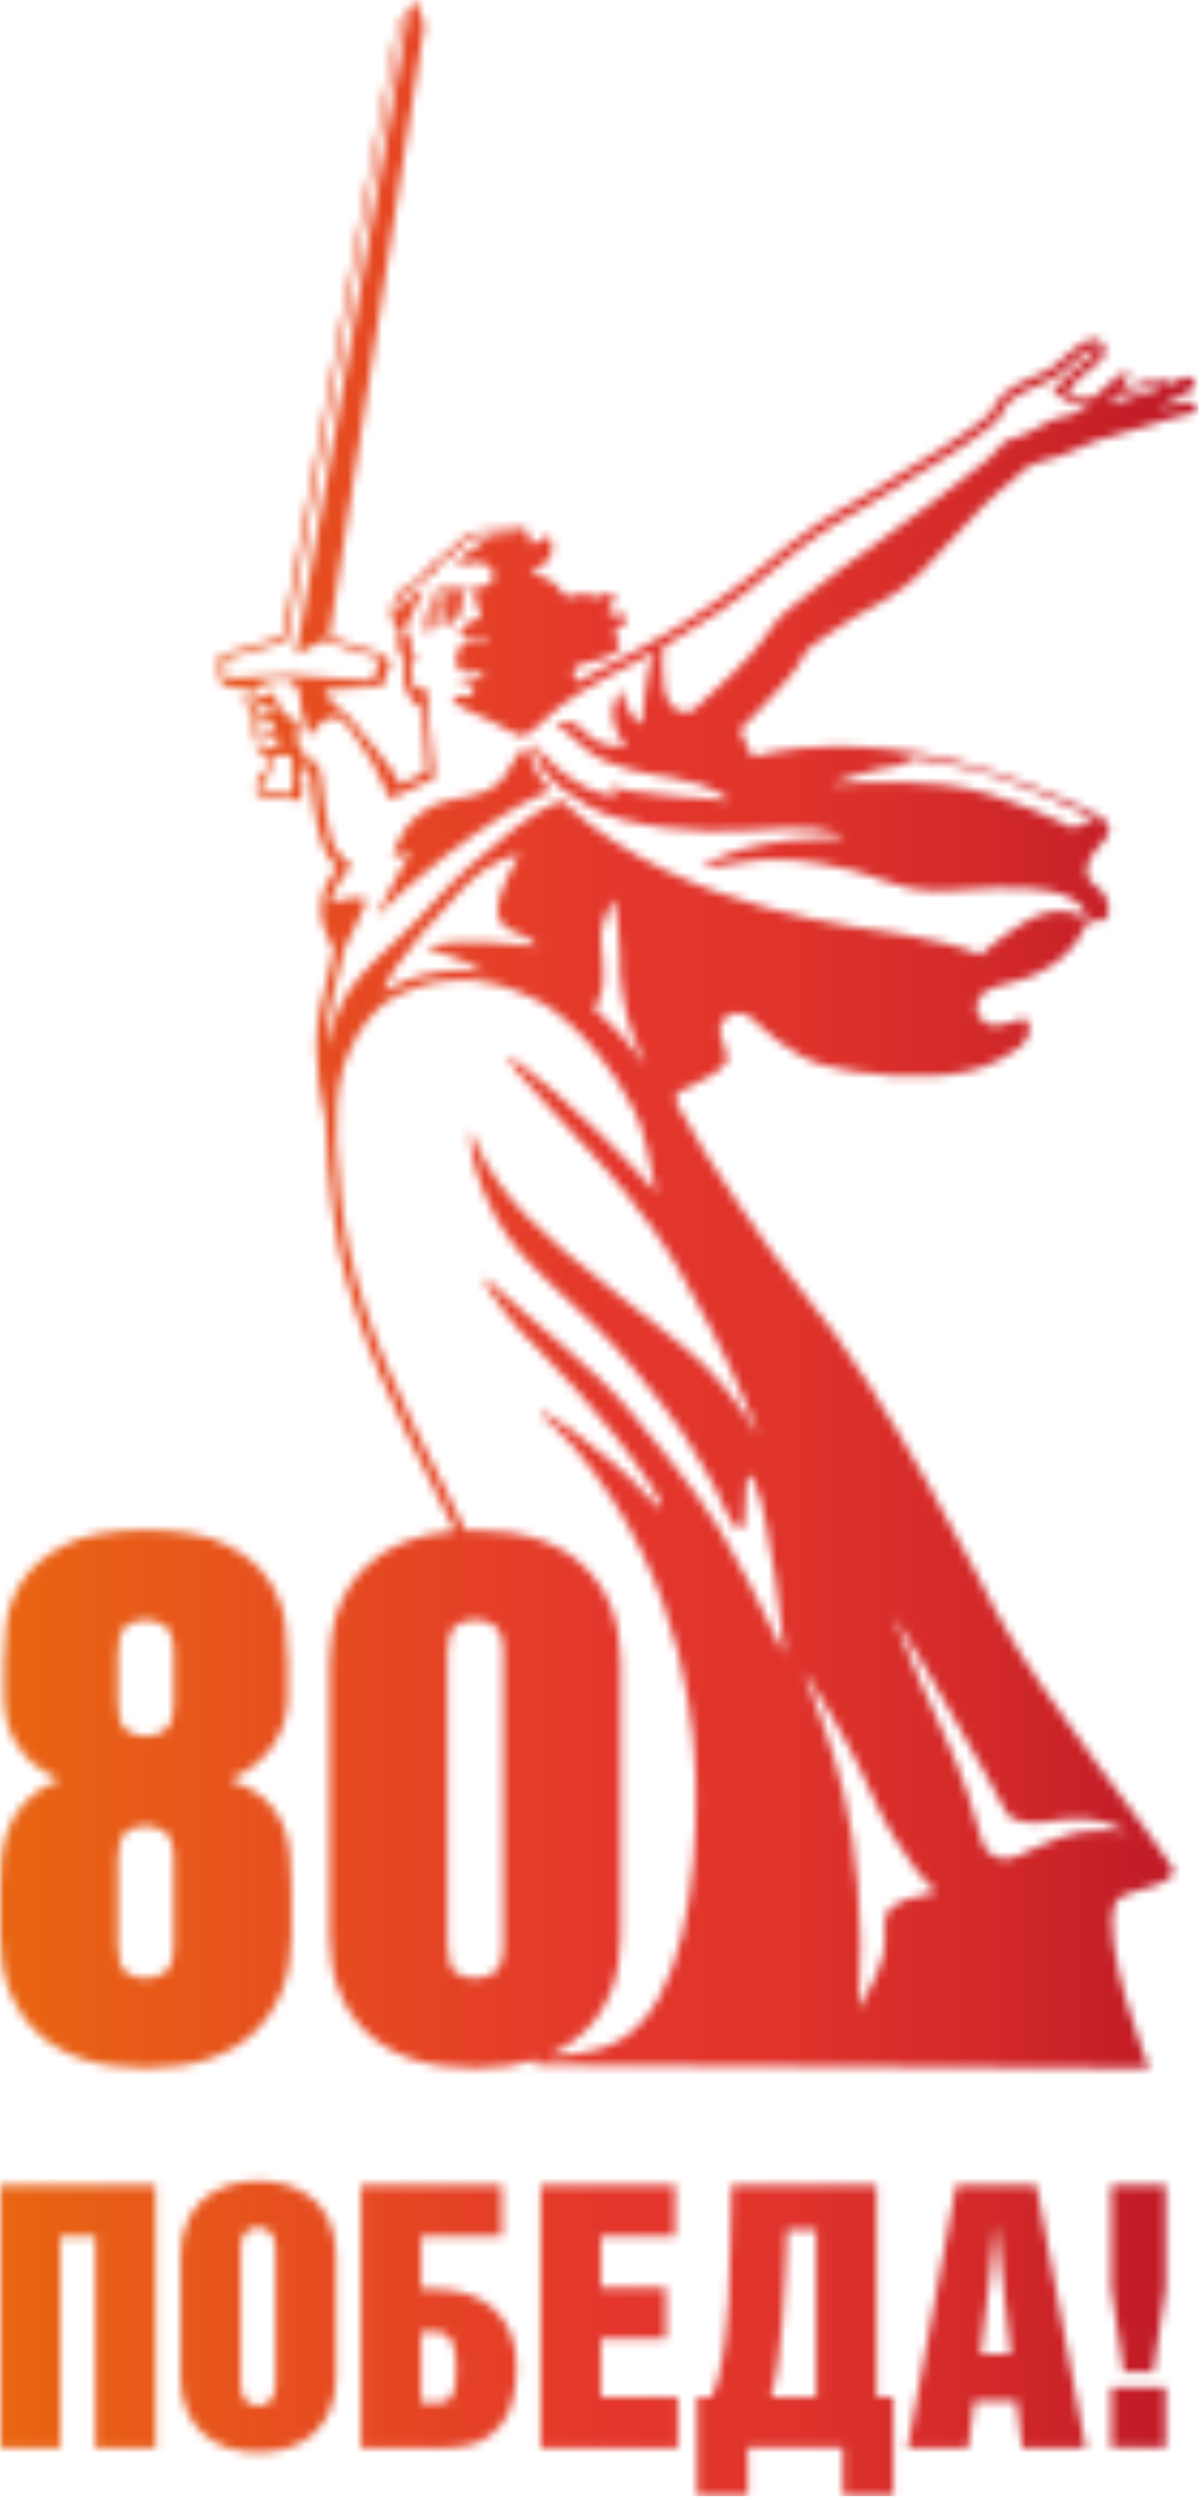 <?xml version="1.0" encoding="UTF-8"?> <svg xmlns="http://www.w3.org/2000/svg" width="140" height="291" viewBox="0 0 140 291" fill="none"><mask id="mask0_1104_10293" style="mask-type:luminance" maskUnits="userSpaceOnUse" x="0" y="0" width="140" height="291"><path d="M129.43 284.9H135.76V277.85H129.43V284.9ZM0.02 254.35V284.91H7.03V260.26H11.11V284.91H18.12V254.35H0.02ZM49.05 271.39H50.66C51.2 271.39 51.63 271.51 51.96 271.75C52.29 271.99 52.53 272.3 52.7 272.68C52.87 273.06 52.98 273.5 53.04 274C53.1 274.5 53.13 275.01 53.13 275.55C53.13 276.32 53.1 276.96 53.04 277.48C52.98 278 52.87 278.43 52.7 278.75C52.53 279.08 52.27 279.32 51.94 279.47C51.6 279.63 51.13 279.7 50.54 279.7H49.05V271.39ZM42.04 254.35V284.91H52.03C53.59 284.91 54.89 284.65 55.94 284.15C56.99 283.64 57.82 282.96 58.45 282.11C59.07 281.26 59.51 280.26 59.77 279.11C60.02 277.96 60.15 276.75 60.15 275.48C60.15 272.62 59.3 270.39 57.6 268.81C55.9 267.22 53.49 266.43 50.38 266.43H49.06V260.27H58.45V254.36H42.04V254.35ZM62.98 254.35V284.91H78.96V279H69.99V272.2H77.56V266.29H69.99V260.25H78.62V254.34H62.98V254.35ZM90.59 275.17C90.8 273.64 90.98 272 91.12 270.24C91.26 268.48 91.37 266.68 91.46 264.82C91.54 262.96 91.62 261.2 91.67 259.53H95.07V279H89.76C90.1 277.98 90.38 276.7 90.59 275.17ZM85.21 254.35C85.15 256.39 85.11 258.57 85.08 260.89C85.05 263.21 84.97 265.5 84.85 267.75C84.72 270 84.51 272.11 84.21 274.08C83.91 276.05 83.48 277.68 82.92 278.99H81.18V290.51H87.09V284.9H98.16V290.51H104.05V278.99H102.09V254.34H85.21V254.35ZM116 259.11H116.08L117.74 274.03H114.21L116 259.11ZM111.36 254.35L105.71 284.91H112.76L113.48 279.47H118.41L119.05 284.91H126.45L120.71 254.35H111.36ZM129.43 254.35V266.29L130.88 276.06H134.32L135.77 266.29V254.35H129.43ZM28.89 279.66C28.61 279.45 28.4 279.19 28.27 278.89C28.14 278.59 28.07 278.28 28.06 277.95C28.04 277.63 28.04 277.36 28.04 277.16V262.07C28.04 261.81 28.05 261.52 28.06 261.2C28.07 260.88 28.14 260.57 28.27 260.29C28.4 260.01 28.6 259.77 28.89 259.57C29.17 259.37 29.57 259.27 30.08 259.27C30.59 259.27 30.98 259.37 31.25 259.57C31.52 259.77 31.72 260.01 31.84 260.29C31.97 260.57 32.05 260.88 32.07 261.2C32.1 261.53 32.11 261.82 32.11 262.07V277.16C32.11 277.36 32.1 277.62 32.07 277.95C32.04 278.28 31.96 278.59 31.84 278.89C31.71 279.19 31.51 279.44 31.25 279.66C30.98 279.87 30.59 279.98 30.08 279.98C29.57 279.97 29.18 279.87 28.89 279.66ZM26.47 254.39C25.36 254.76 24.41 255.3 23.6 256.03C22.79 256.75 22.16 257.67 21.71 258.79C21.26 259.91 21.03 261.21 21.03 262.68V276.58C21.03 279.33 21.84 281.49 23.45 283.06C25.06 284.63 27.28 285.42 30.08 285.42C32.91 285.42 35.13 284.63 36.73 283.06C38.33 281.49 39.13 279.33 39.13 276.58V262.68C39.13 261.21 38.9 259.91 38.45 258.79C38 257.67 37.37 256.75 36.56 256.03C35.75 255.31 34.8 254.76 33.69 254.39C32.59 254.02 31.38 253.84 30.08 253.84C28.78 253.84 27.57 254.02 26.47 254.39ZM14.67 229.53C14.04 229.04 13.73 227.97 13.73 226.3V216.48C13.73 214.82 14.04 213.74 14.67 213.25C15.3 212.76 16.07 212.52 16.98 212.52C17.84 212.52 18.59 212.77 19.25 213.25C19.9 213.74 20.24 214.81 20.24 216.48V226.3C20.24 227.97 19.91 229.04 19.25 229.53C18.59 230.02 17.83 230.26 16.98 230.26C16.07 230.26 15.3 230.02 14.67 229.53ZM14.67 201.34C14.04 200.85 13.73 199.78 13.73 198.13V192.48C13.73 190.82 14.04 189.75 14.67 189.27C15.3 188.78 16.07 188.54 16.98 188.54C17.84 188.54 18.59 188.78 19.25 189.27C19.9 189.76 20.24 190.83 20.24 192.48V198.13C20.24 199.79 19.91 200.86 19.25 201.34C18.59 201.83 17.83 202.07 16.98 202.07C16.07 202.06 15.3 201.82 14.67 201.34ZM7.43 179.87C5.17 181.07 3.53 182.5 2.5 184.15C1.47 185.81 0.87 187.51 0.7 189.25C0.53 190.99 0.44 192.41 0.44 193.49V197.69C0.44 198.43 0.54 199.25 0.74 200.13C0.94 201.02 1.3 201.9 1.81 202.79C2.32 203.67 2.99 204.49 3.82 205.23C4.65 205.97 5.69 206.6 6.95 207.12C5.24 207.81 3.91 208.66 2.96 209.69C2.01 210.72 1.33 211.83 0.9 213.03C0.47 214.23 0.22 215.45 0.13 216.67C0.04 217.9 0 219.05 0 220.14V225.28C0 230.02 1.44 233.78 4.33 236.55C7.21 239.32 11.43 240.71 16.97 240.71C22.51 240.71 26.72 239.33 29.61 236.55C32.49 233.78 33.94 230.02 33.94 225.28V220.14C33.94 218.6 33.88 217.17 33.77 215.86C33.66 214.55 33.35 213.33 32.87 212.22C32.38 211.1 31.67 210.13 30.73 209.3C29.79 208.47 28.46 207.75 26.75 207.12C28.01 206.6 29.08 205.96 29.96 205.19C30.84 204.42 31.55 203.6 32.06 202.75C32.57 201.89 32.94 201.02 33.17 200.14C33.4 199.25 33.51 198.44 33.51 197.7V193.5C33.51 192.42 33.42 191 33.25 189.26C33.08 187.52 32.48 185.82 31.45 184.16C30.42 182.5 28.78 181.07 26.52 179.88C24.26 178.68 21.08 178.08 16.96 178.08C12.87 178.07 9.69 178.67 7.43 179.87ZM59.71 88.79C57.17 94.34 52.75 91.49 48.75 94.84C46.16 97.01 45.78 99.76 45.78 99.76C45.78 99.76 46.89 99.47 47.87 99.26C47.4 99.68 43.85 106.6 43.75 106.77C43.65 106.94 48.7 101.31 58.11 95.19C61.49 92.99 64.11 92.04 64.11 92.04C62.15 90.08 61.34 86.92 61.34 86.92C61.34 86.92 60.27 87.56 59.71 88.79ZM50.7 70.97C51.09 70.54 51.82 70.28 52.05 70.24C52.28 70.2 52.32 70.27 52.32 70.27C52.3 70.35 52.27 70.42 52.25 70.5C52.25 70.5 51.42 70.81 51.09 71.15C50.75 71.49 50.55 71.72 50.49 71.9C50.44 72.08 50.39 72.18 50.39 72.18C50.39 72.18 50.31 71.41 50.7 70.97ZM53.26 68.55C50.58 67.96 49.73 69.75 49.73 69.75C50.81 69.35 51.72 68.86 52.65 69.56C52.03 69.62 50.79 69.82 50.13 70.6C49.25 71.64 49.58 72.94 49.62 73.78C49.63 73.92 50.08 73.19 50.55 73.06C50.46 72.75 50.47 72.63 50.59 72.28C50.75 71.72 51.23 71.32 51.67 71.19C51.62 71.86 51.92 71.75 52.57 71.85C52.52 71.92 52.47 71.98 52.41 72.04C52.33 72.04 52.24 72.04 52.16 72.04C51.99 72.04 51.83 72.04 51.67 72.08C51.45 72.13 51.2 72.18 51 72.46C51.6 72.37 52 72.5 51.98 72.94C53.41 72 54.09 71.25 53.73 69.67C54.16 69.07 54.42 68.63 54.47 67.88C54.04 68.32 53.9 68.6 53.26 68.55ZM93.63 194.55C93.63 194.55 95.44 197.17 96.53 199.17C98.14 202.14 98.92 203.02 101.61 209C103.07 212.25 104.98 215.4 106.44 217.28C106.9 217.87 107.3 218.33 107.6 218.69L109.03 220.17L105.68 221.06C105.57 221.1 105.45 221.14 105.33 221.18C102.9 221.98 102.98 223.48 103.03 224.88C103.08 226.23 103.49 228.11 100 233.79C101.28 212.03 96.32 202.22 93.63 194.55ZM53.05 229.53C52.42 229.05 52.11 227.97 52.11 226.31V192.48C52.11 190.82 52.42 189.75 53.05 189.26C53.68 188.77 54.45 188.53 55.36 188.53C56.22 188.53 56.97 188.77 57.63 189.26C58.29 189.75 58.62 190.82 58.62 192.48V226.31C58.62 227.97 58.29 229.04 57.63 229.53C56.97 230.02 56.22 230.26 55.36 230.26C54.45 230.26 53.68 230.02 53.05 229.53ZM114.34 214.17C113.55 211.18 112.15 206.6 110.09 202.18C106.84 195.2 107.21 195.63 105.78 192.35C105.54 191.8 103.91 187.83 104.24 188.34C106.45 191.75 109.17 196.42 112.06 201.63C113.08 203.47 115.76 208.05 117.25 211C117.84 212.16 120.49 212.21 120.82 212.16C125.84 211.47 127.52 211.29 131.38 213.22C131.38 213.22 131.02 213.17 130.52 213.12C129.87 213.05 129 212.99 128.39 213.04C125.76 213.24 125.16 213.06 121.25 214.79C120.69 215.04 119.61 215.52 118.52 216.02C118.05 216.23 117.55 216.34 117.07 216.34C115.85 216.33 114.73 215.64 114.34 214.17ZM51.72 173.03C47.09 163.79 42.71 155.05 40.55 144.94C39.77 141.26 39.37 136.22 39.18 133.01C39.14 130.37 39.1 127.01 39.98 124.21C40.24 123.38 40.96 121.64 41.77 120.21C42.59 118.78 43.6 117.88 44.17 117.31C44.78 116.7 47.48 114.57 52.25 114.14C57.15 113.7 59.97 115.36 61.44 115.88C62.87 116.38 68.76 119.44 73.84 129.16C75.05 131.47 75.62 134.95 76.45 138.79C67.44 128.86 59.47 122.64 59.17 123.11C58.83 123.63 68.4 133.57 69.14 134.5C69.57 135.04 75.58 141.21 79.73 148.97C79.74 148.99 79.75 149 79.75 149.02C79.95 149.42 80.16 149.81 80.38 150.2C83.78 156.13 86.39 161.81 88.38 167.16C85.99 163.15 83.06 159.49 79.53 156.68C67.28 146.9 62.29 143.48 58.15 137.76C55.76 134.46 54.79 131.39 54.79 131.39C54.64 134.08 55.48 137.49 57.76 141.7C61.23 148.11 67.63 151.62 73.91 159.4C79.75 166.63 80.03 167.47 83.21 173.02C84.35 175 85.07 177.97 86.33 177.97C87.05 177.97 86.65 171.55 87.19 171.68C87.5 171.75 87.71 172.2 87.83 172.45C88.5 173.83 88.81 175.42 89.13 176.91C89.61 179.15 89.98 181.41 90.31 183.68C90.66 186.06 90.96 188.46 91.2 190.86C91.23 191.15 91.26 191.44 91.28 191.73C91.3 191.96 91.26 192.36 91.35 192.57C88.48 186.37 85.39 180.65 83.78 177.97C80.62 172.7 74.32 165.4 73.19 164.04C68.95 158.97 62 153.89 57.51 149.62C54.28 146.55 58.6 152.74 60.66 154.94C63.56 158.05 70.24 164.29 75.95 173.09C77.57 175.58 77.48 176.5 75.18 173.89C71.19 169.35 60.55 161.84 63.52 165.12C63.52 165.12 65.39 166.66 66.91 168.47C80.31 184.4 81.05 202.86 81.05 209.01C81.11 219.03 79.54 232.74 72.6 237.2C69.27 239.34 64.75 239.24 63.93 239.2C65.48 238.54 66.82 237.67 67.96 236.58C70.84 233.81 72.29 230.05 72.29 225.31V193.52C72.29 188.78 70.85 185.02 67.96 182.25C65.07 179.48 60.86 178.1 55.32 178.1C54.94 178.1 54.57 178.12 54.2 178.14C53.41 176.4 52.57 174.71 51.72 173.03ZM69.22 117.5C69.44 117.13 70.08 115.9 70.19 114.84C70.31 113.7 70.27 112.76 70.19 111.9C70.11 111.04 70.05 109.87 70 109.42C69.82 107.83 71.15 105 71.55 104.68C71.78 105.17 72.19 109.9 72.17 110.6C71.93 118.66 75.39 124.2 75.39 124.2C71.7 119.16 69.3 117.71 69.22 117.5ZM53.85 103.46C57.74 99.42 60.52 99.51 60.52 99.51C60.52 99.51 58.59 102.61 58.12 104.68C57.7 106.49 58.06 107.85 59.94 108.48C62.09 109.21 62.5 110.18 62.5 110.18C62.5 110.18 52.41 108.79 49.61 110.42C49.61 110.42 53.52 111.22 56.65 113.31C56.42 113.27 54.56 112.64 51.37 113.07C48.3 113.49 46.26 114.52 45.08 115.28C45.01 115.32 44.95 115.35 44.9 115.35C44.33 115.36 45.61 112.03 53.85 103.46ZM106.39 88.76C105.97 88.46 105.36 88.2 104.63 87.99C107.95 88.38 110.98 88.94 113.46 89.58C115.87 90.2 120.95 92.13 125.98 94.56C126.3 94.72 127.09 95.14 127.63 95.43C126.42 95.57 124.98 96.42 124.98 96.42C124.98 96.42 117 92.11 110.02 91.35C104.25 90.72 96.82 91.23 96.82 91.23C96.82 91.23 100.28 89.67 106.39 88.76ZM30.51 92.08L30.62 90.43L31.38 90.28L31.55 88.22C31.8 88.12 32.17 87.98 32.35 87.94C33.45 87.64 34.05 88.19 34.05 88.19L33.92 90.12L34.15 90.27C34.15 90.27 34.07 92.23 34 92.38C34 92.39 33.95 92.39 33.88 92.39C33.27 92.4 30.51 92.08 30.51 92.08ZM30.22 86.93C30.16 86.23 30.47 86.04 30.47 86.04C30.47 86.04 30.88 85.6 31.81 85.64C32.43 85.67 32.51 85.95 32.51 86.2C32.51 86.55 32.16 86.91 31.7 86.99C31.26 87.06 30.52 87.3 30.5 87.52C30.4 87.39 30.25 87.18 30.22 86.93ZM29.9 85.38C29.58 84.3 30.87 83.88 31.13 83.86C31.34 83.84 31.67 83.76 31.84 84.08C31.91 84.22 32.06 84.78 31.41 85.09C30.78 85.39 30.58 85.44 30.36 85.71C30.31 85.77 30.22 85.91 30.23 85.95C30.09 85.85 30 85.73 29.9 85.38ZM29.53 83.44C29.27 82.41 30.51 82.11 30.83 82.08C31.05 82.06 31.36 82.09 31.55 82.35C31.63 82.46 31.69 82.69 31.57 82.91C31.43 83.15 31.17 83.08 30.9 83.18C30.37 83.37 30.01 83.71 29.83 83.9C29.69 83.77 29.55 83.53 29.53 83.44ZM47.4 68.82C47.99 68.22 49.28 67.86 49.28 67.86C49.28 67.86 49.34 67.24 49.84 67.01C50.21 66.84 50.74 66.7 50.74 66.7C50.74 66.7 50.78 65.91 51.24 65.56C51.7 65.21 51.96 65.14 52.33 65.06C53.32 63.99 54.44 62.45 55.99 62.31C57.16 62.2 58.34 62.05 58.88 61.95C59.02 61.92 60.11 61.77 60.25 62.07C59.31 62.06 58.15 62.12 57.06 62.5C56.16 62.82 56.13 63.16 55.88 63.41C55.63 63.66 55.1 63.94 54.85 64.04C54.6 64.13 54.32 64.29 54.19 64.51C54.07 64.73 54.13 64.85 53.82 65.01C53.51 65.17 53.1 65.9 53.1 65.9C53.1 65.9 54.72 65.44 55.6 65.47C56.79 65.5 57.51 66.15 57.47 67.13C57.45 67.66 56.81 68.5 55.32 68.31C55.32 68.31 55.13 68.96 55.28 69.4C55.42 69.8 55.7 70.79 55.84 71.33C55.86 71.43 55.89 71.53 55.92 71.63C55.93 71.67 55.93 71.69 55.93 71.69V71.7C55.98 71.86 56.03 72.02 56.08 72.15C56.12 72.28 56.01 72.21 55.83 72.13C55.59 72.03 55.22 71.93 54.87 72.29L54.26 72.75C53.96 73.02 53.43 73.43 53.53 73.64C53.63 73.85 53.76 73.95 54.05 73.99C54.32 74.03 55.79 74.02 56.22 73.99C56.33 74 56.43 74 56.53 74.01V74.02C56.52 74.03 56.58 74.28 56.65 74.64C56.12 74.34 55.13 74.33 55.1 74.35C54.82 74.34 54.57 74.44 54.3 74.58C53.85 74.81 53.34 75.53 53.18 76.25C52.88 77.61 53.17 78.06 54.72 77.98L54.73 77.99C55.45 78.02 55.81 77.99 56.36 77.99C56.41 77.99 56.46 77.98 56.51 77.98C56.16 78.48 55.73 78.72 55.73 78.72C55.73 78.72 55.38 78.73 55.24 78.74C54.86 78.76 54.57 78.75 54.35 78.75C54 78.74 53.84 78.72 53.8 78.84C53.5 79.73 53.93 79.62 54.39 79.51C54.71 79.43 55.05 79.36 55.17 79.62C55.29 79.9 55.1 80.53 54.86 80.91C54.75 81.08 54.34 81.05 53.94 81.01C53.59 80.98 53.25 80.95 53.1 81.05C52.36 81.52 52.73 81.71 53.92 82.39C54.76 82.87 57.08 83.78 57.58 84.13C58.08 84.48 60.62 85.79 60.87 85.73C61.67 85.52 63.85 83.4 63.91 83.34C65.33 81.91 69.13 79.57 70.3 79.01C71.25 78.55 74.04 77.1 76.29 75.85C75.83 76.69 75.35 78.14 75.14 80.63C74.97 82.9 74.85 84.86 74.16 84.08C72.45 82.13 72.55 79.86 72.22 80.43C71.36 81.95 71.25 82.76 71.47 83.97C71.86 86.18 73.48 86.86 72.73 86.87C69.97 86.9 69.11 86.29 67.54 84.65C66.54 83.6 64.71 84.09 64.71 84.09C64.71 84.09 66.26 85.47 68.31 87.22C70.93 89.46 75.44 90.05 78.42 90.55C83.45 91.39 84.94 93.19 84.94 93.19C84.94 93.19 72.08 92.33 71 91.45L71.94 92.68C66.68 92.53 61.89 86.29 61.89 86.29C61.89 86.29 62.47 88.55 63.44 89.78C64.8 91.52 66.54 92.68 68.65 93.9C72.97 96.4 81.79 96.98 86.56 96.67C88.42 96.55 90.45 96.42 91.79 96.39C96.95 96.28 98.18 97.5 98.18 97.5C98.18 97.5 87.14 97.19 81.83 100.88C81.21 101.31 84.26 100.7 86.57 100.33C91.96 99.46 98.41 100.69 103.49 102.66C106.92 103.99 109.55 103.75 112.92 103.52C114.92 103.38 117.18 103.24 120.01 103.43C126.77 103.88 126.52 106.9 126.52 106.9C126.52 106.9 123.64 104.76 119.42 107.28C116.85 108.81 114.12 111.17 114.12 111.17C114.12 111.17 112.98 110.2 105.38 108.8C100.55 107.91 79.96 106.19 66.15 93.86C65.86 93.6 65.6 93.36 65.36 93.14C61.88 94.46 58.1 97.88 54.77 100.74C51.79 103.31 49.25 106.68 46.25 109.38C46.25 109.38 41.62 113.39 40.26 115.9C39.94 116.48 38.72 118.92 38 121.84C38 120.55 38.1 119.22 38.36 117.94C38.64 116.54 38.92 115.31 39.17 114.25C39.47 112.93 39.84 111.5 40.16 110.3C40.96 108.71 42.98 104.65 42.63 104.61C41.92 104.52 40.77 104.44 39.72 104.73C39.25 104.86 38.86 105.01 38.54 105.16C38.62 104.51 38.83 103.82 39.25 103.09C39.72 102.27 40.91 100.65 40.91 100.65C40.91 100.65 39.15 99.6 38.55 97.61C38.01 95.82 37.76 93.51 37.57 91.82C37.42 90.4 37.33 89.71 37.16 89.37C36.87 88.79 36.48 88.28 35.61 88.41C35.53 88.42 35.43 88.44 35.34 88.45C35.43 88.33 35.51 88.21 35.51 88.12C35.53 87.43 34.73 86.97 34.66 86.63C34.57 86.22 34.6 85.4 34.71 84.95C35.08 83.45 33.4 83.85 32.67 82.57C31.98 81.35 32.13 80.16 30.89 80.84C30.42 81.1 29.58 81.55 29.23 81.8C28.89 80.88 29.25 80.56 29.97 80.01C30.12 79.91 30.3 79.8 30.41 79.74C31.39 79.19 32.85 79.01 33.45 79.13C34.4 79.32 34.99 80.53 34.97 81.17C34.95 81.8 34.99 82.61 35.29 83.3C35.59 83.98 35.62 84.7 35.7 85.08C35.78 85.46 36.11 85.61 36.11 85.61C37 84.35 37.62 83.74 38.7 83.51C39.3 83.55 39.79 83.42 41.04 85.22C41.28 85.57 42.49 87.24 43.35 88.67C44.21 90.09 45.39 93.03 45.39 93.03L50.65 90.54C50.65 90.54 50.05 85.66 50.03 84.51C49.98 81.52 49.62 80.14 49.62 80.14C49.62 80.14 48.95 80.31 48.62 80.1C48.47 80.01 48.13 79.89 47.98 79.16C47.6 77.35 48.47 76.5 48.47 76.5C47.95 76.05 47.68 75.08 47.86 73.84C47.99 72.95 47.37 73.57 47 74.34C46.87 74.16 46.88 73.85 47.04 73.46C47.71 71.79 48.68 70.33 49.25 68.61C49.25 68.61 48.9 68.69 48.57 68.83C48.25 68.97 47.83 69.4 47.43 69.98C47.16 70.38 46.51 70.85 46.15 71.37C46.15 71.26 46.15 70.07 47.4 68.82ZM129.88 46.19C129.88 46.19 131.64 45.61 132.54 45.32C134.84 44.58 135.02 44.58 135.11 44.82C135.22 45.09 134.64 45.33 134.33 45.45C133.57 45.74 129.72 46.91 129.23 47.07C129.51 46.75 129.6 46.52 129.88 46.19ZM77.36 80.11C77.03 77.95 77.15 76.15 77.26 75.26C77.64 75.04 78 74.83 78.3 74.65C80.51 73.31 81.94 72.39 84.14 70.94C85.72 69.9 87.64 68.33 89.87 66.51C90.83 65.73 91.82 64.91 92.85 64.09C96.15 61.46 100.29 59.27 100.36 59.23C101.29 58.66 102.58 57.87 104.04 56.97C105.98 55.77 108.23 54.39 110.33 53.11C113.55 51.17 116.06 49.03 116.17 48.94L116.32 48.74C116.67 47.95 117.27 47.03 117.53 46.77C118.12 46.15 119.54 45.46 120.34 45.11L120.78 44.92C121.7 44.53 122.84 44.05 123.37 43.59C123.91 43.12 125.64 41.65 126.02 41.34C126.51 40.94 127.26 40.49 127.48 40.59C127.49 40.6 127.8 40.75 127.43 41.11C127.41 41.12 125.79 42.52 125.25 42.91C124.99 43.1 124.76 43.32 124.56 43.54C124.35 43.73 124.14 43.92 124.01 44.09C123.08 45.26 122.48 45.52 122.58 45.58C123.4 46.15 124.51 46.75 124.51 46.75C125.32 47.27 126.22 47.17 126.85 46.96C126.12 47.75 125.01 48.32 124.36 48.4C123.3 48.55 122.74 48.77 122.15 49.08C120.52 49.92 119.26 50.7 118.86 50.76C116.78 51.05 116.8 51.87 115.14 53.39C114.45 54.02 104.6 61.64 101.45 63.7C98.3 65.76 92.46 70.52 91.83 70.92C90.49 71.77 89.3 74.17 87.43 76.21C84.58 79.32 81.13 82.24 80.83 82.56C80.64 82.76 80.28 82.89 79.86 82.89C78.92 82.89 77.68 82.23 77.36 80.11ZM26.12 76.73C26.39 76.61 33.41 74.65 33.41 74.65L46.62 2.88L47.97 1.12L47.4 2.56L34.46 76.22L37.66 74.53L44.26 76.67L43.4 79.25L33.86 78.6L26.23 78.97C26.2 78.55 26.13 77.23 26.12 76.73ZM48.4 0.02L48.37 0.04V0.06L46.26 2.87L32.87 74.12L25.44 76.35L25.61 79.25L26.62 79.99L26.65 80.02L29.29 80.11C29.05 80.24 28.71 80.48 28.67 80.9C28.63 81.32 28.59 82.11 28.89 82.33C29.18 82.54 29.29 82.53 29.29 82.53C29.29 82.53 28.91 83.09 29.13 83.68C29.35 84.27 29.64 84.49 29.64 84.49C29.64 84.49 29.31 84.86 29.51 85.46C29.71 86.07 29.97 86.22 29.97 86.22C29.97 86.22 29.67 87.11 30.03 87.56C30.4 88.02 31.08 88.22 31.08 88.22L30.91 89.86L30.04 90.04L29.84 92.4L30.9 92.84L35.06 93.16L35.28 90.68C35.28 90.68 34.9 90.42 34.83 90.29C34.76 90.16 34.76 89.9 34.78 89.67C34.97 89.63 35.32 89.55 35.65 89.51C35.88 89.48 36 89.53 36.09 89.76C36.28 90.49 36.38 92.19 36.52 93.49C36.7 95.09 37.07 96.61 37.49 98.08C37.51 98.16 38.22 100.08 39.28 100.99C38.99 101.37 38.58 101.95 38.27 102.49C36.71 105.22 37.48 107.57 38.15 109C38.37 109.52 38.62 110.04 38.89 110.56C38.39 112.48 37.52 116.31 37.24 117.68C36.66 120.58 36.83 123.69 37.15 126.07C37.23 126.97 37.37 127.89 37.6 128.71C37.74 129.38 37.86 129.84 37.9 130.01C37.93 130.86 38.25 139.57 39.44 145.18C41.63 155.44 46.04 164.23 50.7 173.55C51.47 175.08 52.24 176.62 53 178.18C48.61 178.53 45.18 179.87 42.72 182.23C39.83 185 38.39 188.76 38.39 193.5V225.29C38.39 230.03 39.83 233.79 42.72 236.56C45.6 239.33 49.82 240.72 55.36 240.72C58.07 240.72 60.46 240.38 62.53 239.72L62.39 240.31L63.57 240.32C63.53 240.33 63.49 240.33 63.45 240.34C63.45 240.34 83.53 240.45 102.26 240.55L132.13 240.73C132.16 240.73 132.18 240.72 132.21 240.71C133.04 240.72 133.61 240.72 133.85 240.72C133.85 240.72 128.02 226 129.91 221.47C130.66 219.67 137.83 219.75 136.45 217.21C134.93 214.42 121.19 197.5 115.97 187.52C115.82 187.24 103.12 161.7 93.55 150.49C90.14 146.5 81.81 134.27 79.23 129.2C78.04 127.35 79.05 127.02 79.84 126.74C80.58 126.47 84.3 124.51 84.62 123.66C84.95 122.8 83.94 121.05 83.85 120.15C83.63 118.09 86.16 117.28 87.51 118.48C89.4 120.14 92.08 122.85 95.93 123.98C99.25 124.96 107.49 125.95 112.96 124.66C115.55 124.05 118.14 122.45 118.72 121.93C120.04 120.75 120.32 119.58 119.42 118.54C119.33 118.44 118.73 118.69 117.97 118.94C116.9 119.29 115.51 119.64 114.73 119.01C112.54 117.25 114.62 115.5 114.81 115.38C116.28 114.46 118.34 114.53 120.92 113.26C123.69 111.9 124.94 110.26 125.3 109.73C126.41 108.09 126.38 107.58 126.69 107.32C126.87 107.17 127.2 107.18 127.55 107.19C128.15 107.21 128.82 107.22 129.04 106.51C129.24 105.84 129.17 104.77 128.36 103.77C127.67 102.92 127.02 102.94 126.69 101.98C126.12 100.33 127.89 98.65 128.58 97.86C129.2 97.15 129.31 96.38 129.04 95.93C129.04 95.9 128.89 95.07 124.03 93.05C121.51 92 116.6 89.83 111.12 88.5C106.09 87.27 100.59 86.81 96.93 86.87C91.08 86.96 87.63 88.1 87.63 88.1L86.16 84.98C86.16 84.98 91.81 79.26 92.78 77.71C93.76 76.16 93.98 75.65 93.98 75.65C93.98 75.65 97.82 72.73 99.36 71.93C100.91 71.13 105.37 68.72 107.32 66.6C109.27 64.48 112.99 60.41 114.37 59.04C115.74 57.67 117.29 56.35 117.8 56C118.32 55.66 119.2 54.63 119.72 54.32C121 53.57 123.39 53.35 125.16 52.38C126.93 51.41 128.76 50.99 129.37 50.83C130.89 50.44 134.91 49.26 136.88 48.59C138.66 47.98 139.41 48.22 139.46 47.51C139.56 46.03 135.32 47.4 134.73 47.52C135.27 47.23 135.76 46.98 135.95 46.88C136.69 46.51 137.34 46.19 137.68 46C138.75 45.41 139.06 45.26 139.19 44.83C139.3 44.48 139.11 44.11 138.71 43.93C138.35 43.76 137.56 44.05 136.91 44.34C136.37 44.58 135.93 44.82 135.93 44.8C135.88 44.4 135.65 44.09 135.14 44.08C134.53 44.07 133.76 44.31 132.65 44.69C131.63 45.04 130.61 45.36 130.38 45.42C130.95 44.74 131.12 44.48 131.12 44.48C131.12 44.48 131.66 43.86 131.38 43.47C131.3 43.37 131.11 43.3 130.88 43.38C130.4 43.55 129.51 44.32 128.01 45.71C127.82 45.88 127.74 46.03 127.45 46.22C126.88 46.37 125.84 46.46 125.29 46.31C124.85 46.19 124.56 46.03 124.37 45.87C124.39 45.84 124.99 44.52 125.9 43.86C126.48 43.44 128.08 42.06 128.22 41.92C128.77 41.34 128.69 40.89 128.64 40.58C128.59 40.21 128.38 39.88 128.1 39.68C127.13 39.01 125.46 40.33 125.27 40.48C124.89 40.79 123.14 42.28 122.59 42.75C122.19 43.09 121.06 43.58 120.3 43.89L119.86 44.08C118.92 44.49 117.73 45.09 116.86 45.85C116.26 46.36 115.54 47.68 115.32 48.18C114.83 48.59 112.52 50.48 109.73 52.16C107.62 53.43 105.37 54.82 103.43 56.02C101.98 56.92 100.69 57.71 99.79 58.26C99.62 58.35 95.52 60.52 92.13 63.22C91.1 64.04 90.09 64.86 89.14 65.65C88.34 66.3 87.6 66.91 86.88 67.48C84.88 69.12 80.36 72.01 79.86 72.37C79.19 72.79 78.5 73.22 77.7 73.7C75.56 75 71.05 77.35 69.8 77.96C69.31 78.2 68.43 78.7 67.45 79.31C67.42 79.33 67.38 79.35 67.35 79.36L67.32 79.38C67.07 79.11 66.81 78.73 66.78 78.5C66.59 77.3 68.26 77.16 70.03 76.71C71.22 76.41 72.18 75.83 72.17 75.1C72.16 74.42 71.77 74.53 71.64 74.04C71.35 72.89 72.84 72.79 73.04 72.26C73.11 72.08 73.08 71.7 72.61 71.54C72.14 71.38 71.91 71.42 71.26 71.6C70.92 71.7 70.66 71.07 71.07 70.63C71.48 70.19 71.66 70.05 71.53 69.58C71.35 68.92 70.94 68.82 70.69 68.97C70.44 69.13 70.23 69.56 69.73 69.5C69.23 69.44 69.01 69.13 67.75 69.13C67.5 69.13 67.26 69.2 67.03 69.28C66.59 69.43 66.16 69.57 65.68 69.16C65.24 68.79 64.66 67.6 63.33 67.22C62.32 66.93 61.83 66.38 61.83 66.38C61.83 66.38 63.07 65.99 63.46 65.6C64.18 64.87 64.13 64.68 64.25 64.17C64.3 63.96 64.5 62.35 63.61 62.47C63.39 62.5 62.61 63.25 62.11 63.28C61.61 63.31 61.53 63.15 61.61 62.87C61.78 62.27 61.6 61.92 61.18 61.62C60.6 61.2 59.03 61.59 57.68 61.72C56.34 61.85 55.31 61.72 54.07 62.52C52.99 63.21 52.04 64.55 52.04 64.55C52.04 64.55 51.09 64.61 50.5 65.48C50.2 65.92 50.2 66.29 50.2 66.29C50.2 66.29 49.31 66.32 48.89 67.09C48.66 67.51 48.67 67.57 48.67 67.57C48.67 67.57 46.96 68.04 46.37 69.09C45.73 70.24 45.28 71.36 45.85 72.49C46.32 73.42 46.56 73.56 46.56 73.56C46.56 73.56 46.17 74.47 46.4 75.4C46.66 76.45 47.12 76.79 47.19 76.88C47.12 77.12 46.71 78.44 47.21 79.97C47.99 82.33 49.18 82.33 49.18 82.33C49.18 82.33 49.36 85.16 49.49 86.88C49.62 88.59 49.65 89.8 49.65 89.8C49.62 89.79 46.57 91.35 46.57 91.35C46.57 91.35 46.17 90.45 45.86 89.96C44.69 88.08 43.06 86.5 42.38 85.55C41.69 84.61 40.78 83.48 40.2 83.04C40.07 82.9 39.84 82.69 39.43 82.42C38.44 81.76 37.79 80.3 37.79 80.3L44.5 79.92L45.5 77.03L44.32 76.07L38.33 74.15C39.36 67.36 49.42 2.94 49.42 2.94L48.4 0V0.02Z" fill="white"></path></mask><g mask="url(#mask0_1104_10293)"><path d="M139.59 0H0.02V290.52H139.59V0Z" fill="url(#paint0_linear_1104_10293)"></path></g><defs><linearGradient id="paint0_linear_1104_10293" x1="0.018" y1="145.259" x2="139.582" y2="145.259" gradientUnits="userSpaceOnUse"><stop stop-color="#E96512"></stop><stop offset="0.51" stop-color="#E4362C"></stop><stop offset="0.662" stop-color="#DF332B"></stop><stop offset="0.83" stop-color="#D22829"></stop><stop offset="1" stop-color="#BD1826"></stop></linearGradient></defs></svg> 